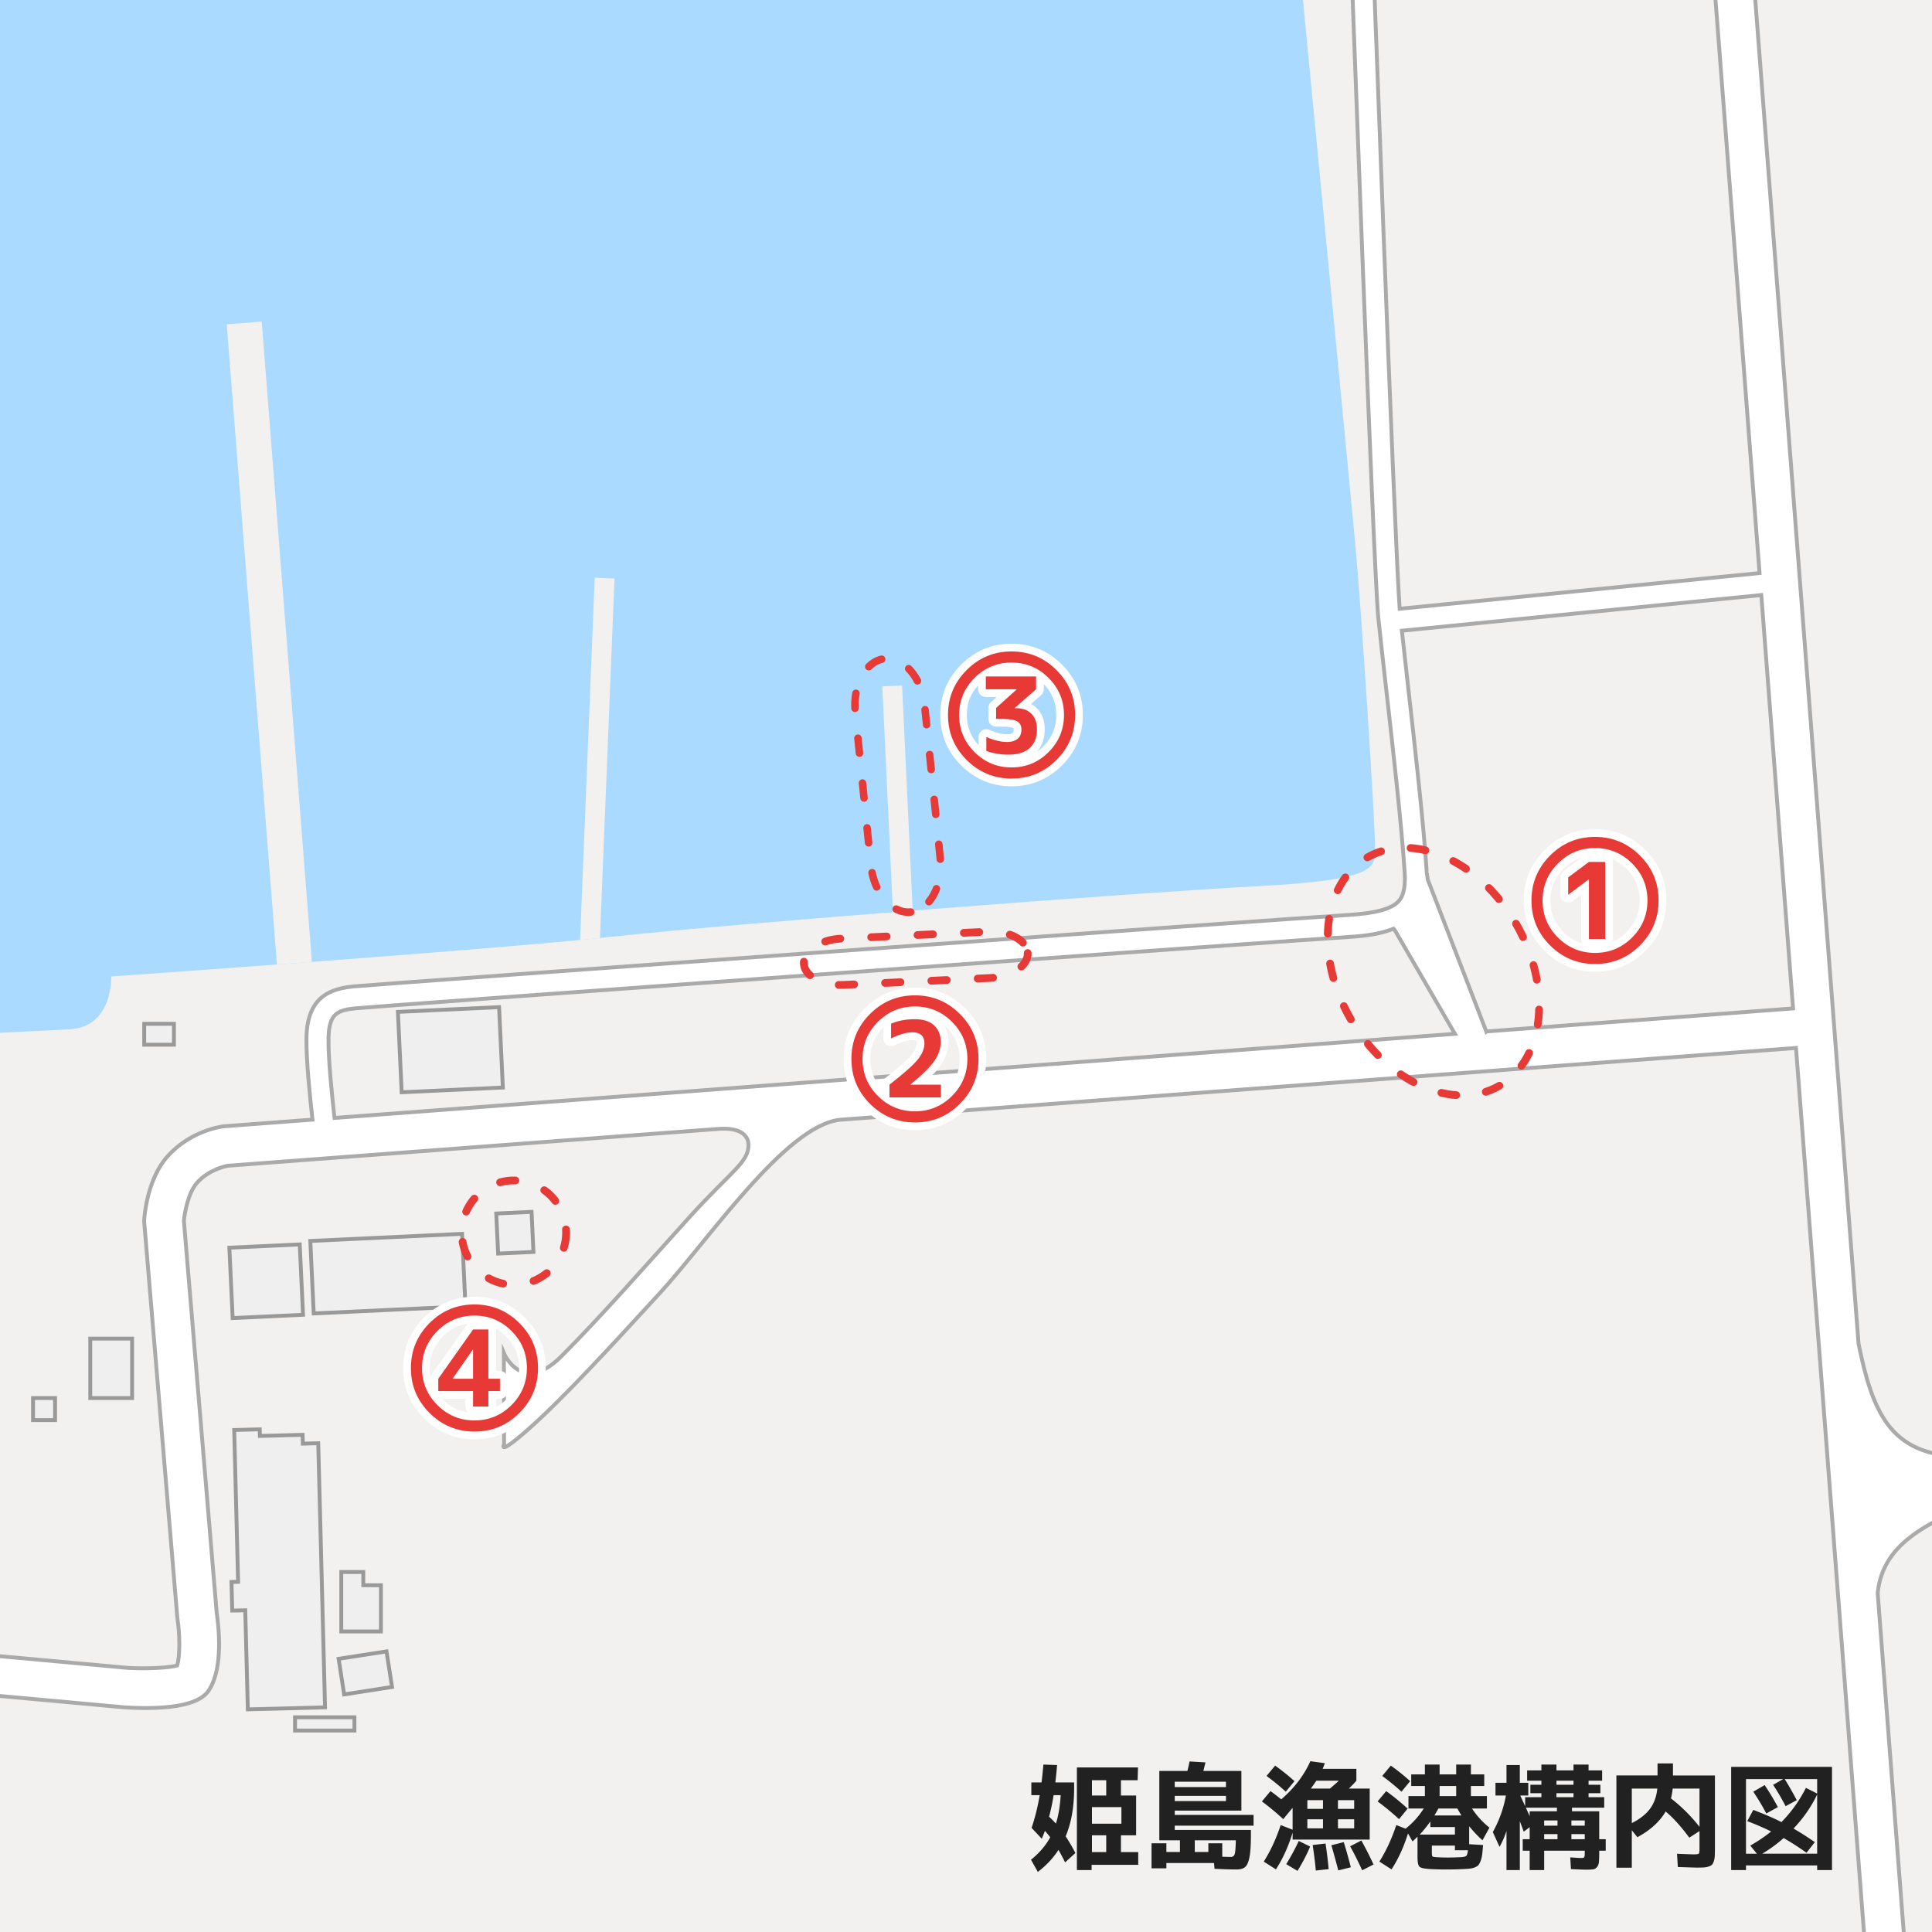 <svg version="1.1" id="レイヤー_1" xmlns="http://www.w3.org/2000/svg" x="0" y="0" viewBox="0 0 500 500" xml:space="preserve"><rect x="0" y="0" width="500" height="500" fill="#333333" stroke="none"/><style>.st1{fill:#efefef;stroke:#999;stroke-miterlimit:10}.st4{fill:#f2f1f0}.st5{fill:#212121}.st6{fill:none;stroke:#fff;stroke-width:4;stroke-linecap:round;stroke-linejoin:round}.st7{fill:#e73a37}.st9{fill:none;stroke:#e73a37;stroke-width:2;stroke-linecap:round;stroke-linejoin:round;stroke-dasharray:4,8}</style><path fill="#f2f1f0" stroke="#aaa" stroke-width="1.02" stroke-miterlimit="10" d="M-5-5h510v510H-5z"/><path class="st1" d="M37.32 264.96h7.69v5.41h-7.69z"/><path transform="rotate(-2.688 116.475 271.368)" class="st1" d="M103.44 261.25h26.21v20.83h-26.21z"/><path transform="rotate(-2.688 133.15 318.679)" class="st1" d="M128.65 313.84h9.15v10.38h-9.15z"/><path transform="rotate(-2.688 68.873 331.24)" class="st1" d="M59.76 322.47h18.23v18.23H59.76z"/><path transform="rotate(-2.688 100.325 329.273)" class="st1" d="M80.71 320.23h39.32v18.78H80.71z"/><path class="st1" d="M8.55 361.82h5.7v5.7h-5.7zM23.36 346.44h10.83v15.38H23.36z"/><path transform="rotate(-8.811 94.509 432.839)" class="st1" d="M88.26 428.29h12.54v9.32H88.26z"/><path class="st1" d="M76.35 444.44h15.38v3.42H76.35zM84.12 441.86l-1.76-68.35-3.99.1-.06-2.28-11.05.29-.04-1.71-6.61.17 1.01 39.29-1.71.04.19 7.4 1.71-.04v.02l1.66-.05.67 25.64zM94.02 410.26v-3.42h-5.7v15.38h10.26v-11.96z"/><path d="m522.79 384.94 32.4-4.94-1.55-10.14-46.5 7.09c-17.93-.54-22.53-11.43-26.15-29.21L452.57-22.05l-10.23.79 13.03 169.57-93.14 9.24c-1.48-21.08-7.2-177.67-7.26-179.31l-5.69.21c.25 6.91 6.19 169.47 7.42 181.39.52 5.02 1.26 11.54 2.04 18.45 1.78 15.72 4 35.29 4.79 47.54.3 4.69-.74 6.45-1.54 7.36-1.83 2.07-5.98 3.19-13.44 3.63-13.01.76-250.88 17.85-257.1 18.47-5.92.59-11.99 2.64-12.14 13.34-.08 5.6.89 15.18 1.56 21.13l-22.86 1.72-.28.03c-.86.11-8.61 1.29-14.39 7.77-5.25 5.88-5.95 15.33-6.02 16.39l-.02.37 8.58 102.5.04.35c.64 4.15.69 9.77-.08 12.14-2.14.6-7.75.89-12.71.62l-105.89-9.68-.93 10.21 105.98 9.69.18.01c1.91.11 3.64.16 5.22.16 13.43 0 15.69-3.55 16.49-4.8 3.62-5.69 2.42-16.32 1.91-19.73l-8.5-101.56c.19-2.06 1.1-7.27 3.4-9.85 3.04-3.41 7.36-4.3 7.99-4.41l125.87-9.45c.17-.01.37-.02.59-.04l.9-.07c6.3-.35 7.37 2.55 7.37 4.18 0 4.59-4.56 6.84-15.38 18.8-10.83 11.97-22.79 25.64-33.05 35.9s-14.88-.83-14.88-.83l.06 23.62s-1.85 3.26 6.23-3.88c9.15-8.08 21.69-21.76 34.22-35.43 12.54-13.68 32.48-43.3 46.54-44.7l247.35-18.58 21.8 283.61 10.23-.79-10.89-141.74c1.36-13.09 12.92-19.41 36.85-27.35zM86.57 289.32c-.66-5.81-1.63-15.31-1.55-20.62.09-6.36 2.31-7.28 7.01-7.75 6.21-.62 243.87-17.69 256.86-18.45 5.41-.32 8.8-.99 11.76-2.15l.33.39 15.55 26.81-289.96 21.77zm298.08-22.38-15.14-39.3-.23-1.55c0-.57-.02-.02-.06-.62-.8-12.38-3.02-32.03-4.81-47.82-.59-5.18-1.15-10.15-1.61-14.42l93.02-9.23 8.22 106.98-79.39 5.96z" fill="#fff" stroke="#aaa" stroke-miterlimit="10"/><path d="M335.08-22.05s13.92 144.27 15.63 162.5 5.13 72.36 5.13 78.06c0 5.7 2.28 9.12-30.2 10.83-32.48 1.71-136.18 9.69-167.52 13.11-31.34 3.42-129.34 10.26-129.34 10.26s.56 13.11-10.83 13.68l-105.51 5.28-3.88-306.71 426.52 12.99z" fill="#aadaff"/><path class="st4" d="m228.34 177.65 2.75 58.42c1.7-.13 3.41-.27 5.11-.4l-2.74-58.26-5.12.24zM153.91 149.51l-3.79 93.75c1.84-.18 3.56-.35 5.15-.51l3.76-93.03-5.12-.21zM58.68 83.93l12.99 165.68c2.95-.22 5.98-.44 9.05-.67L67.73 83.22l-9.05.71z"/><g><path class="st5" d="M270.42 473.83c-.16.46-.43 1.14-.81 2.04l-2.64-2.82c.9-2.64 1.6-5.46 2.1-8.46h-2.16v-3.3h2.64c.14-1.08.3-2.62.48-4.62l3.54.12a95.14 95.14 0 0 1-.45 4.5h4.86v1.59c0 4.78-.73 8.9-2.19 12.36.84 1.26 1.68 2.7 2.52 4.32l-2.67 2.43c-.58-1.2-1.15-2.28-1.71-3.24-1.36 2.12-3.14 4.02-5.34 5.7l-1.77-3.15c2.16-1.74 3.82-3.68 4.98-5.82-.6-.76-1.06-1.31-1.38-1.65zm1.08-3.66c.6.54 1.19 1.13 1.77 1.77.66-2.06 1.07-4.51 1.23-7.35h-1.83a53.42 53.42 0 0 1-1.17 5.58zm18.6-9.45v3.96h3.93v10.29h-3.93v4.35h4.47v3.3h-12.06v1.35h-3.81v-26.55h15.81l-.09 3.3h-4.32zm-3.81 0h-3.69v3.96h3.69v-3.96zm-3.69 11.25h7.62v-4.29h-7.62v4.29zm3.69 7.35v-4.35h-3.69v4.35h3.69zM319.98 483.82c-1.5 0-3.39-.06-5.67-.18l-.12-1.5h-12.33v1.38h-3.84v-6.48h3.84v2.25h3.51v-3.03h-5.34v-17.94h7.26c.18-.66.37-1.48.57-2.46l4.11.24c-.08.38-.26 1.12-.54 2.22h9.84v10.26h-17.25v1.11h20.4v2.79h-20.4v1.11h19.71v1.53c0 2.48-.13 4.34-.38 5.58-.25 1.24-.63 2.07-1.12 2.49-.5.42-1.25.63-2.25.63zm-15.96-21.33h13.26v-1.38h-13.26v1.38zm0 2.28v1.35h13.26v-1.35h-13.26zm12.3 15.75c1.24.04 1.96.06 2.16.06.54 0 .89-.24 1.05-.72.16-.48.26-1.68.3-3.6h-10.62v3.03h3.51v-2.25h3.6v3.48zM332.1 470.8a61 61 0 0 0-5.52-4.59l2.22-2.67c.66.46 1.59 1.17 2.79 2.13 3.38-2.92 5.89-6.21 7.53-9.87l3.75.51c-.08.24-.27.73-.57 1.47h8.73v3.06c-.4.5-1.05 1.18-1.95 2.04h5.4v13.2h-19.95v-1.8c-1.1 3.6-2.54 6.77-4.32 9.51l-3.15-2.01c1.74-2.74 3.2-5.89 4.38-9.45l3.09 1.2v-5.61a.47.47 0 0 0-.12.09l-.09.09-2.22 2.7zm-4.32-11.19 2.22-2.67c1.7 1.2 3.37 2.54 5.01 4.02l-2.25 2.73c-1.46-1.34-3.12-2.7-4.98-4.08zm5.1 22.83c1.2-1.96 2.28-3.96 3.24-6l2.94 1.44c-.82 2-1.91 4.1-3.27 6.3l-2.91-1.74zm5.46-14.31h4.05v-2.25h-4.05v2.25zm4.05 5.04v-2.34h-4.05v2.34h4.05zm1.8-10.29c1.04-.88 1.8-1.56 2.28-2.04h-5.79c-.22.34-.7 1.02-1.44 2.04h4.95zm-3.66 21.21c-.16-1.86-.43-4.06-.81-6.6l3.33-.39c.36 2.4.63 4.61.81 6.63l-3.33.36zm5.82-.03c-.76-2.9-1.36-5.07-1.8-6.51l3.21-.81c.68 2.18 1.29 4.35 1.83 6.51l-3.24.81zm4.11-15.93v-2.25h-4.2v2.25h4.2zm-4.2 5.04h4.2v-2.34h-4.2v2.34zm6.27 10.86c-1.14-2.48-2.18-4.55-3.12-6.21l2.91-1.5c1.1 1.98 2.15 4.05 3.15 6.21l-2.94 1.5zM362.07 470.8c-1.72-1.6-3.57-3.13-5.55-4.59l2.22-2.67c1.72 1.22 3.57 2.73 5.55 4.53l-2.22 2.73zm2.46-5.97h4.23v-2.61h-3.54v-3h3.54v-2.55h3.81v2.55h4.29v-2.55h3.81v2.55h3.45v3h-3.45v2.61h4.14v3.21h-3.87c1.3 1.94 2.81 3.59 4.53 4.95l-1.8 3.27c-1.14-1-2.29-2.21-3.45-3.63v4.65l3.6.21c-.08 1-.16 1.8-.23 2.4-.07.6-.19 1.15-.38 1.65-.18.5-.37.87-.57 1.11-.2.24-.52.45-.95.62-.43.17-.88.28-1.35.33-.47.05-1.12.09-1.94.13-1.38.06-2.78.09-4.2.09-1.26 0-2.5-.03-3.72-.09-1.7-.08-2.73-.28-3.09-.6-.36-.32-.54-1.16-.54-2.52v-5.28c-.56.56-.99.97-1.29 1.23l-1.17-2.07c-1.1 3.52-2.52 6.62-4.26 9.3l-3.15-2.01c1.74-2.74 3.2-5.89 4.38-9.45l2.4.93c1.82-1.42 3.39-3.16 4.71-5.22h-3.96v-3.21zm-6.81-5.22 2.22-2.67c1.7 1.2 3.37 2.54 5.01 4.02l-2.25 2.73c-1.46-1.34-3.12-2.7-4.98-4.08zm12.45 11.79c-.96 1.34-1.88 2.47-2.76 3.39h9.12v-1.95h-6.36v-1.44zm9.72 7.44h-3.36v-1.2h-5.97v1.74c0 .6.05.95.15 1.05.1.1.44.17 1.02.21 1.04.06 2.04.09 3 .09.86 0 1.95-.03 3.27-.09.74-.04 1.22-.14 1.44-.32.22-.17.37-.66.45-1.48zm-7.62-10.8c-.22.4-.57 1-1.05 1.8h6.99c-.48-.8-.83-1.4-1.05-1.8h-4.89zm.3-5.82v2.61h4.29v-2.61h-4.29zM409.17 480.85c.44 0 .71-.06.81-.2.1-.13.15-.49.15-1.09v-.6h-10.5v5.01h-3.75v-5.01h-1.8v-2.97h1.8v-3.12l-1.53 1.17c-.14-.36-.33-.87-.57-1.52-.24-.65-.39-1.04-.45-1.18v12.63h-3.45v-10.11a23.03 23.03 0 0 1-1.8 4.11l-1.74-3.84c1.66-2.98 2.79-6.13 3.39-9.45h-2.7v-3.3h2.85v-4.59h3.45v4.59h2.19v3.3h-2.07c.14.32.35.79.63 1.39.28.61.49 1.07.63 1.37v-2.34h4.2v-1.02h-2.85v-2.19h2.85v-1.05h-3.69v-2.67h3.69v-1.5h3.9v1.5h4.41v-1.5h3.9v1.5h3.51v2.67h-3.51v1.05h3.06v2.19h-3.06v1.02h4.05v2.73h-8.34v.93h7.05v7.23h1.68v2.97h-1.68v.33c0 1.16-.03 2.01-.08 2.56s-.21 1-.49 1.33c-.28.34-.61.54-.99.6-.38.06-1 .09-1.86.09-.5 0-1.8-.05-3.9-.15l-.18-3.03c1.6.11 2.53.16 2.79.16zm-13.29-10.83v-1.26h7.05v-.93h-8.04c.44.96.77 1.69.99 2.19zm3.75 2.46h3.45v-1.35h-3.45v1.35zm0 2.19v1.32h3.45v-1.32h-3.45zm3.18-12.78h4.41v-1.05h-4.41v1.05zm0 2.19v1.02h4.41v-1.02h-4.41zm7.32 8.4v-1.35h-3.45v1.35h3.45zm0 2.19h-3.45v1.32h3.45v-1.32zM428.97 456.37h3.99v3.12h10.86v18.93c0 .82-.02 1.46-.04 1.93-.03.47-.11.91-.24 1.32-.13.41-.29.71-.46.9-.18.19-.46.35-.86.48s-.81.21-1.26.24c-.45.03-1.07.04-1.85.04-.36 0-1.99-.05-4.89-.15l-.21-3.42c2.64.1 4.08.15 4.32.15.74 0 1.17-.06 1.3-.18.13-.12.2-.52.2-1.2v-4.65l-2.64 1.71c-2.12-2.88-4.16-5.14-6.12-6.78-1.52 2.62-3.96 4.84-7.32 6.66l-1.44-1.8v9.69h-3.99v-23.88h10.65v-3.11zm-6.66 15.45c2.1-1.06 3.67-2.3 4.72-3.72 1.05-1.42 1.67-3.16 1.88-5.22h-6.6v8.94zm10.14-6.39c2.72 2.1 5.18 4.55 7.38 7.35v-9.9h-6.93c-.11.9-.25 1.75-.45 2.55zM451.86 482.77v1.2h-3.84v-26.7h26.1v26.7h-3.84v-1.2h-18.42zm.33-11.46 1.56-2.91c2.94 1.12 5.37 2.17 7.29 3.15 2.54-2.58 4.65-5.53 6.33-8.85l2.91 1.47v-3.75h-8.4c1 1.6 2.04 3.42 3.12 5.46l-2.88 1.56c-.98-1.9-2.06-3.74-3.24-5.52l2.61-1.5h-9.63v19.32h2.82l-1.71-2.1c2.06-1.18 3.86-2.4 5.4-3.66a70.86 70.86 0 0 0-6.18-2.67zm1.56-7.62 2.94-1.71a63.15 63.15 0 0 1 3.42 5.7l-3 1.65c-.92-1.78-2.04-3.66-3.36-5.64zm10.41 9.54c1.58.9 3.42 2.07 5.52 3.51l-2.16 2.76a70.23 70.23 0 0 0-5.91-3.81c-1.8 1.58-3.65 2.93-5.55 4.05h14.22v-15.33c-1.52 3.18-3.56 6.12-6.12 8.82z"/></g><g><path class="st6" d="M424.42 244.67c-3.22 3.22-7.09 4.82-11.63 4.82s-8.41-1.61-11.63-4.82c-3.22-3.22-4.82-7.09-4.82-11.63s1.61-8.41 4.82-11.63c3.22-3.22 7.09-4.82 11.63-4.82s8.41 1.61 11.63 4.82 4.82 7.09 4.82 11.63-1.61 8.41-4.82 11.63zm-21.22-2.04c2.65 2.65 5.85 3.98 9.59 3.98s6.94-1.33 9.59-3.98c2.65-2.65 3.98-5.85 3.98-9.59s-1.33-6.94-3.98-9.59-5.85-3.98-9.59-3.98-6.94 1.33-9.59 3.98c-2.65 2.65-3.98 5.85-3.98 9.59s1.32 6.94 3.98 9.59zm8.01-19.56h4.21v19.94h-4.21v-15.44h-.04l-5.33 4v-4.5l5.37-4z"/><path class="st7" d="M424.42 244.67c-3.22 3.22-7.09 4.82-11.63 4.82s-8.41-1.61-11.63-4.82c-3.22-3.22-4.82-7.09-4.82-11.63s1.61-8.41 4.82-11.63c3.22-3.22 7.09-4.82 11.63-4.82s8.41 1.61 11.63 4.82 4.82 7.09 4.82 11.63-1.61 8.41-4.82 11.63zm-21.22-2.04c2.65 2.65 5.85 3.98 9.59 3.98s6.94-1.33 9.59-3.98c2.65-2.65 3.98-5.85 3.98-9.59s-1.33-6.94-3.98-9.59-5.85-3.98-9.59-3.98-6.94 1.33-9.59 3.98c-2.65 2.65-3.98 5.85-3.98 9.59s1.32 6.94 3.98 9.59zm8.01-19.56h4.21v19.94h-4.21v-15.44h-.04l-5.33 4v-4.5l5.37-4z"/></g><g><path class="st6" d="M248.42 285.67c-3.22 3.22-7.09 4.82-11.63 4.82s-8.41-1.61-11.63-4.82c-3.22-3.22-4.82-7.09-4.82-11.63s1.61-8.41 4.82-11.63c3.22-3.22 7.09-4.82 11.63-4.82s8.41 1.61 11.63 4.82 4.82 7.09 4.82 11.63-1.61 8.41-4.82 11.63zm-21.22-2.04c2.65 2.65 5.85 3.98 9.59 3.98s6.94-1.33 9.59-3.98c2.65-2.65 3.98-5.85 3.98-9.59s-1.33-6.94-3.98-9.59-5.85-3.98-9.59-3.98-6.94 1.33-9.59 3.98c-2.65 2.65-3.98 5.85-3.98 9.59s1.32 6.94 3.98 9.59zm8.44-2.97v.04h7.88v3.31H230.2v-3.31c3.67-2.86 6.08-4.99 7.24-6.41 1.2-1.46 1.8-2.88 1.8-4.25 0-.96-.26-1.68-.79-2.16-.53-.48-1.3-.72-2.3-.72-1.54 0-3.38.53-5.54 1.58v-3.82c1.82-.77 3.86-1.15 6.12-1.15 2.18 0 3.84.52 4.97 1.55 1.17 1.06 1.76 2.5 1.76 4.32 0 1.66-.53 3.26-1.58 4.82-1.07 1.6-3.14 3.66-6.24 6.2z"/><path class="st7" d="M248.42 285.67c-3.22 3.22-7.09 4.82-11.63 4.82s-8.41-1.61-11.63-4.82c-3.22-3.22-4.82-7.09-4.82-11.63s1.61-8.41 4.82-11.63c3.22-3.22 7.09-4.82 11.63-4.82s8.41 1.61 11.63 4.82 4.82 7.09 4.82 11.63-1.61 8.41-4.82 11.63zm-21.22-2.04c2.65 2.65 5.85 3.98 9.59 3.98s6.94-1.33 9.59-3.98c2.65-2.65 3.98-5.85 3.98-9.59s-1.33-6.94-3.98-9.59-5.85-3.98-9.59-3.98-6.94 1.33-9.59 3.98c-2.65 2.65-3.98 5.85-3.98 9.59s1.32 6.94 3.98 9.59zm8.44-2.97v.04h7.88v3.31H230.2v-3.31c3.67-2.86 6.08-4.99 7.24-6.41 1.2-1.46 1.8-2.88 1.8-4.25 0-.96-.26-1.68-.79-2.16-.53-.48-1.3-.72-2.3-.72-1.54 0-3.38.53-5.54 1.58v-3.82c1.82-.77 3.86-1.15 6.12-1.15 2.18 0 3.84.52 4.97 1.55 1.17 1.06 1.76 2.5 1.76 4.32 0 1.66-.53 3.26-1.58 4.82-1.07 1.6-3.14 3.66-6.24 6.2z"/></g><g><path class="st6" d="M273.42 196.67c-3.22 3.22-7.09 4.82-11.63 4.82s-8.41-1.61-11.63-4.82c-3.22-3.22-4.82-7.09-4.82-11.63s1.61-8.41 4.82-11.63c3.22-3.22 7.09-4.82 11.63-4.82s8.41 1.61 11.63 4.82 4.82 7.09 4.82 11.63-1.61 8.41-4.82 11.63zm-21.22-2.04c2.65 2.65 5.85 3.98 9.59 3.98s6.94-1.33 9.59-3.98c2.65-2.65 3.98-5.85 3.98-9.59s-1.33-6.94-3.98-9.59-5.85-3.98-9.59-3.98-6.94 1.33-9.59 3.98c-2.65 2.65-3.98 5.85-3.98 9.59s1.32 6.94 3.98 9.59zm10.81-11.35c1.66 0 2.96.48 3.92 1.44s1.44 2.3 1.44 4.03c0 2.11-.64 3.73-1.91 4.86s-3.11 1.69-5.51 1.69c-2.06 0-3.96-.32-5.69-.97v-3.6c1.94.86 3.76 1.3 5.44 1.3 1.1 0 2-.29 2.7-.86.62-.53.94-1.32.94-2.38 0-.96-.36-1.66-1.08-2.09-.72-.43-2.03-.65-3.92-.65h-1.55v-2.84l5.33-4.79v-.04h-7.99v-3.31h13v3.31l-5.54 4.86v.04h.42z"/><path class="st7" d="M273.42 196.67c-3.22 3.22-7.09 4.82-11.63 4.82s-8.41-1.61-11.63-4.82c-3.22-3.22-4.82-7.09-4.82-11.63s1.61-8.41 4.82-11.63c3.22-3.22 7.09-4.82 11.63-4.82s8.41 1.61 11.63 4.82 4.82 7.09 4.82 11.63-1.61 8.41-4.82 11.63zm-21.22-2.04c2.65 2.65 5.85 3.98 9.59 3.98s6.94-1.33 9.59-3.98c2.65-2.65 3.98-5.85 3.98-9.59s-1.33-6.94-3.98-9.59-5.85-3.98-9.59-3.98-6.94 1.33-9.59 3.98c-2.65 2.65-3.98 5.85-3.98 9.59s1.32 6.94 3.98 9.59zm10.81-11.35c1.66 0 2.96.48 3.92 1.44s1.44 2.3 1.44 4.03c0 2.11-.64 3.73-1.91 4.86s-3.11 1.69-5.51 1.69c-2.06 0-3.96-.32-5.69-.97v-3.6c1.94.86 3.76 1.3 5.44 1.3 1.1 0 2-.29 2.7-.86.62-.53.94-1.32.94-2.38 0-.96-.36-1.66-1.08-2.09-.72-.43-2.03-.65-3.92-.65h-1.55v-2.84l5.33-4.79v-.04h-7.99v-3.31h13v3.31l-5.54 4.86v.04h.42z"/></g><g><path class="st6" d="M134.42 365.67c-3.22 3.22-7.09 4.82-11.63 4.82s-8.41-1.61-11.63-4.82c-3.22-3.22-4.82-7.09-4.82-11.63s1.61-8.41 4.82-11.63c3.22-3.22 7.09-4.82 11.63-4.82s8.41 1.61 11.63 4.82 4.82 7.09 4.82 11.63-1.61 8.41-4.82 11.63zm-21.22-2.04c2.65 2.65 5.85 3.98 9.59 3.98s6.94-1.33 9.59-3.98c2.65-2.65 3.98-5.85 3.98-9.59s-1.33-6.94-3.98-9.59-5.85-3.98-9.59-3.98-6.94 1.33-9.59 3.98c-2.65 2.65-3.98 5.85-3.98 9.59s1.32 6.94 3.98 9.59zm13.19-6.82h2.99v3.2h-2.99v4h-3.96v-4h-9v-3.2l9-12.74h3.96v12.74zm-3.96 0v-7.52h-.07l-5.18 7.45v.07h5.25z"/><path class="st7" d="M134.42 365.67c-3.22 3.22-7.09 4.82-11.63 4.82s-8.41-1.61-11.63-4.82c-3.22-3.22-4.82-7.09-4.82-11.63s1.61-8.41 4.82-11.63c3.22-3.22 7.09-4.82 11.63-4.82s8.41 1.61 11.63 4.82 4.82 7.09 4.82 11.63-1.61 8.41-4.82 11.63zm-21.22-2.04c2.65 2.65 5.85 3.98 9.59 3.98s6.94-1.33 9.59-3.98c2.65-2.65 3.98-5.85 3.98-9.59s-1.33-6.94-3.98-9.59-5.85-3.98-9.59-3.98-6.94 1.33-9.59 3.98c-2.65 2.65-3.98 5.85-3.98 9.59s1.32 6.94 3.98 9.59zm13.19-6.82h2.99v3.2h-2.99v4h-3.96v-4h-9v-3.2l9-12.74h3.96v12.74zm-3.96 0v-7.52h-.07l-5.18 7.45v.07h5.25z"/></g><g><ellipse transform="rotate(-30 370.96 251.46)" cx="370.98" cy="251.45" rx="24.7" ry="34.13" fill="none" stroke="#e73a37" stroke-width="2" stroke-linecap="round" stroke-linejoin="round" stroke-dasharray="3.874,7.749"/></g><g><path class="st9" d="M265.97 246.64c.16 3.3-4.21 6.21-9.71 6.46l-37.96 1.79c-5.49.26-10.12-2.23-10.27-5.52s4.21-6.21 9.71-6.46l37.96-1.79c5.49-.27 10.11 2.22 10.27 5.52z"/></g><g><path d="M235.69 236.03c-4.94.5-9.57-4.93-10.3-12.08l-4.04-39.56c-.73-7.15 2.71-13.41 7.64-13.92 4.94-.5 9.57 4.93 10.3 12.08l4.04 39.56c.73 7.15-2.71 13.42-7.64 13.92z" fill="none" stroke="#e73a37" stroke-width="1.944" stroke-linecap="round" stroke-linejoin="round" stroke-dasharray="3.889,7.777"/></g><circle class="st9" cx="133" cy="319" r="13.5"/></svg>